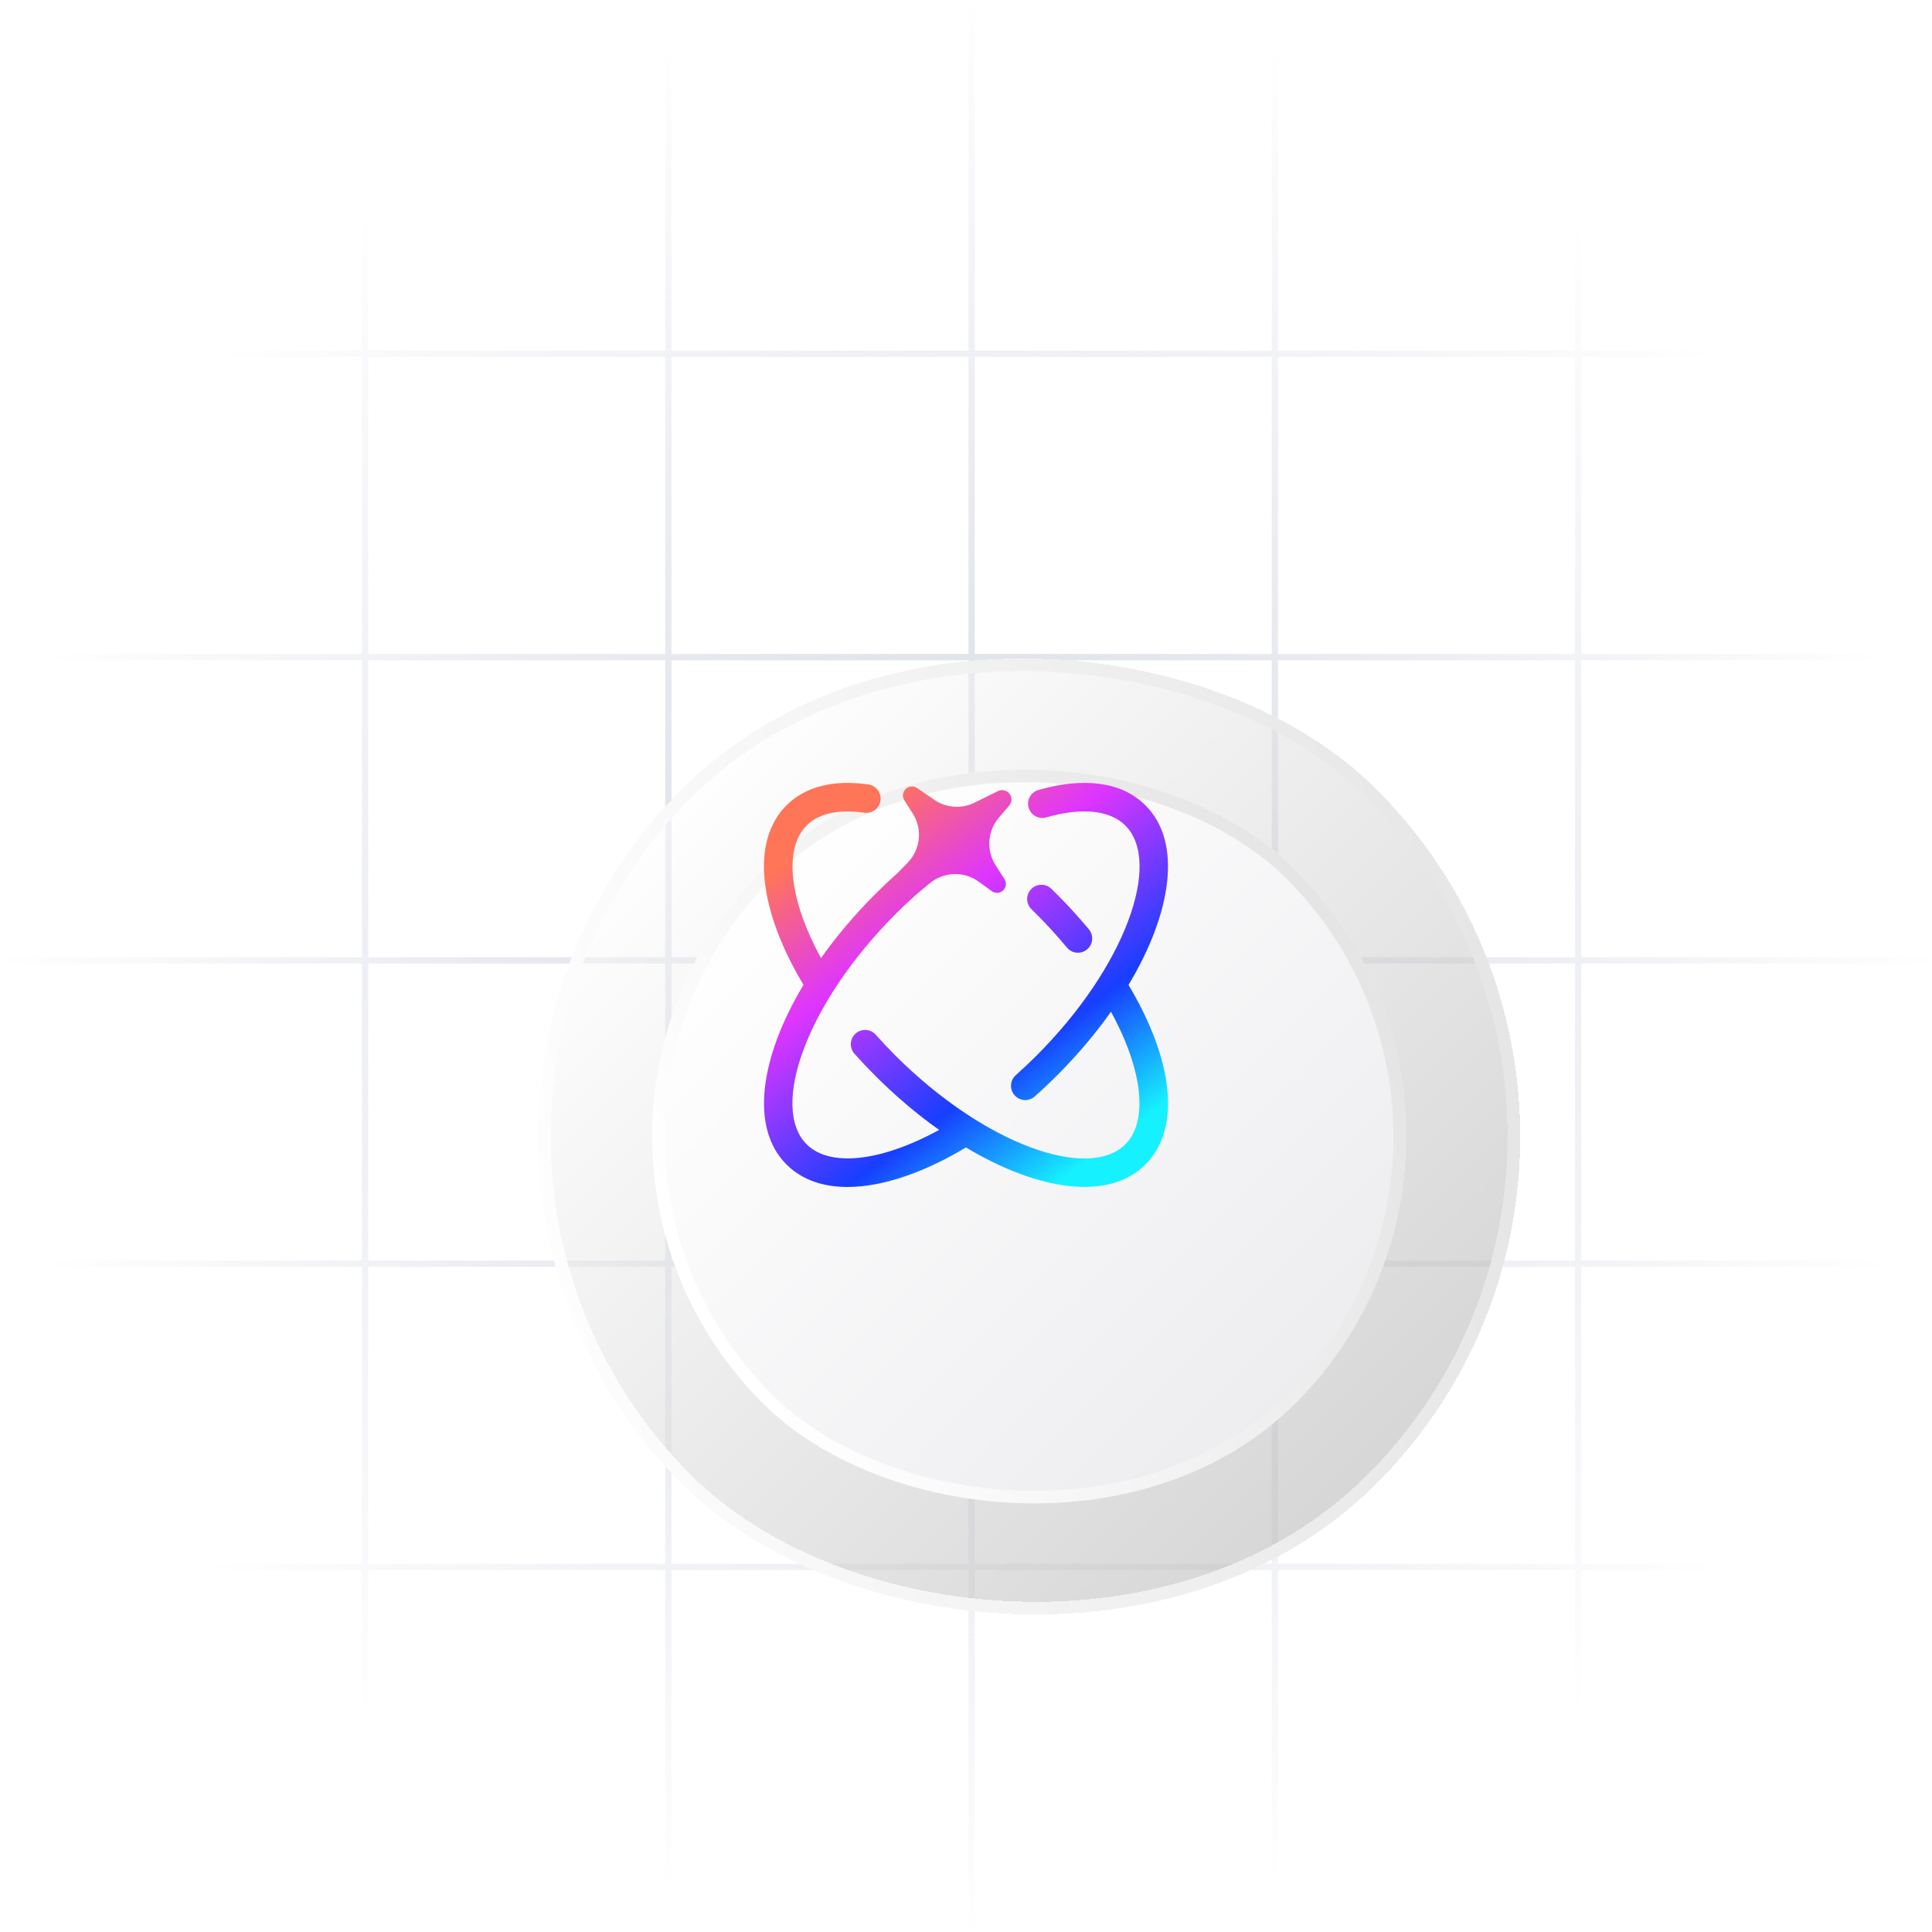<svg width="306" height="306" viewBox="0 0 306 306" fill="none" xmlns="http://www.w3.org/2000/svg">
<path d="M57.82 0L57.82 306M0 248.18H306M105.855 0L105.855 306M0 200.145H306M153.89 0L153.89 306M0 152.11H306M201.924 0L201.924 306M0 104.076H306M249.959 0L249.959 306M0 56.041H306" stroke="url(#paint0_radial_954_462)"/>
<g filter="url(#filter0_d_954_462)">
<rect x="42.998" y="156" width="155.564" height="155.564" rx="77.782" transform="rotate(-45 42.998 156)" fill="url(#paint1_linear_954_462)" fill-opacity="0.5" shape-rendering="crispEdges"/>
<rect x="44.412" y="156" width="153.564" height="153.564" rx="76.782" transform="rotate(-45 44.412 156)" stroke="url(#paint2_linear_954_462)" stroke-width="2" shape-rendering="crispEdges"/>
</g>
<g filter="url(#filter1_d_954_462)">
<rect x="68.58" y="156" width="119.387" height="119.387" rx="59.693" transform="rotate(-45 68.58 156)" fill="url(#paint3_linear_954_462)"/>
<rect x="69.994" y="156" width="117.387" height="117.387" rx="58.693" transform="rotate(-45 69.994 156)" stroke="url(#paint4_linear_954_462)" stroke-width="2"/>
</g>
<path d="M124.564 127.558C118.821 133.299 120.233 144.258 127.261 155.989C120.356 167.501 118.747 178.615 124.564 184.434C130.308 190.182 141.268 188.766 152.992 181.737C164.504 188.642 175.617 190.252 181.435 184.434C187.178 178.693 185.77 167.735 178.738 156.003C185.643 144.491 187.252 133.377 181.435 127.558C177.665 123.788 171.611 123.082 164.469 125.119C163.269 125.458 162.574 126.711 162.916 127.911C163.258 129.108 164.508 129.804 165.708 129.461C171.431 127.83 175.833 128.342 178.24 130.753C184.093 136.607 178.23 153.129 164.183 167.181C163.106 168.257 162.005 169.295 160.886 170.291C159.954 171.121 159.873 172.547 160.702 173.479C161.532 174.411 162.958 174.496 163.89 173.666C165.076 172.614 166.237 171.516 167.378 170.376C170.65 167.103 173.531 163.686 175.963 160.247C181.075 169.596 181.851 177.627 178.24 181.239C172.387 187.093 155.866 181.229 141.816 167.181C140.739 166.104 139.701 165.002 138.706 163.883C137.876 162.951 136.446 162.867 135.515 163.696C134.583 164.526 134.501 165.956 135.331 166.888C136.383 168.07 137.481 169.236 138.621 170.376C141.893 173.649 145.311 176.529 148.749 178.962C139.412 184.067 131.373 184.854 127.758 181.239C121.905 175.385 127.769 158.863 141.816 144.812C142.97 143.657 144.149 142.552 145.346 141.493L147.256 139.904C149.479 138.051 152.678 137.945 155.018 139.646L157.087 141.147C157.715 141.602 158.594 141.461 159.05 140.833C159.385 140.367 159.406 139.745 159.099 139.258L157.673 137.006C156.19 134.661 156.406 131.625 158.202 129.514L159.851 127.583C160.381 126.962 160.306 126.026 159.685 125.496C159.233 125.112 158.598 125.034 158.068 125.295L154.358 127.131C152.307 128.148 149.868 127.975 147.979 126.679L145.254 124.811C144.601 124.363 143.711 124.529 143.266 125.182C142.942 125.655 142.931 126.277 143.238 126.76L144.558 128.833C146.14 131.311 145.805 134.552 143.75 136.653L142.165 138.277C140.961 139.343 139.779 140.458 138.621 141.616C135.348 144.889 132.468 148.307 130.036 151.745C124.927 142.4 124.147 134.365 127.759 130.753C129.658 128.853 132.782 128.123 136.894 128.723C138.126 128.899 139.274 128.045 139.454 126.809C139.634 125.574 138.776 124.43 137.54 124.25C132.136 123.466 127.596 124.522 124.564 127.558ZM163.325 140.815C162.453 141.712 162.475 143.142 163.371 144.01C163.643 144.275 163.915 144.543 164.183 144.812C165.888 146.517 167.494 148.282 168.988 150.082C169.785 151.043 171.208 151.173 172.168 150.379C173.128 149.581 173.263 148.155 172.465 147.195C170.883 145.288 169.182 143.421 167.378 141.616C167.092 141.33 166.806 141.048 166.52 140.769C165.623 139.901 164.194 139.922 163.325 140.815Z" fill="url(#paint5_linear_954_462)"/>
<defs>
<filter id="filter0_d_954_462" x="41.216" y="58.218" width="243.564" height="243.564" filterUnits="userSpaceOnUse" color-interpolation-filters="sRGB">
<feFlood flood-opacity="0" result="BackgroundImageFix"/>
<feColorMatrix in="SourceAlpha" type="matrix" values="0 0 0 0 0 0 0 0 0 0 0 0 0 0 0 0 0 0 127 0" result="hardAlpha"/>
<feOffset dx="10" dy="24"/>
<feGaussianBlur stdDeviation="22"/>
<feComposite in2="hardAlpha" operator="out"/>
<feColorMatrix type="matrix" values="0 0 0 0 0.747 0 0 0 0 0.749 0 0 0 0 0.791 0 0 0 0.25 0"/>
<feBlend mode="normal" in2="BackgroundImageFix" result="effect1_dropShadow_954_462"/>
<feBlend mode="normal" in="SourceGraphic" in2="effect1_dropShadow_954_462" result="shape"/>
</filter>
<filter id="filter1_d_954_462" x="59.306" y="76.307" width="207.387" height="207.387" filterUnits="userSpaceOnUse" color-interpolation-filters="sRGB">
<feFlood flood-opacity="0" result="BackgroundImageFix"/>
<feColorMatrix in="SourceAlpha" type="matrix" values="0 0 0 0 0 0 0 0 0 0 0 0 0 0 0 0 0 0 127 0" result="hardAlpha"/>
<feOffset dx="10" dy="24"/>
<feGaussianBlur stdDeviation="22"/>
<feComposite in2="hardAlpha" operator="out"/>
<feColorMatrix type="matrix" values="0 0 0 0 0.747 0 0 0 0 0.749 0 0 0 0 0.791 0 0 0 0.25 0"/>
<feBlend mode="normal" in2="BackgroundImageFix" result="effect1_dropShadow_954_462"/>
<feBlend mode="normal" in="SourceGraphic" in2="effect1_dropShadow_954_462" result="shape"/>
</filter>
<radialGradient id="paint0_radial_954_462" cx="0" cy="0" r="1" gradientUnits="userSpaceOnUse" gradientTransform="translate(153 153) rotate(90) scale(153)">
<stop stop-color="#D5D8E3"/>
<stop offset="1" stop-color="#D4D7E4" stop-opacity="0"/>
</radialGradient>
<linearGradient id="paint1_linear_954_462" x1="120.78" y1="156" x2="120.78" y2="311.564" gradientUnits="userSpaceOnUse">
<stop stop-color="white"/>
<stop offset="1" stop-color="#AEAEAE"/>
</linearGradient>
<linearGradient id="paint2_linear_954_462" x1="59.73" y1="165.044" x2="217.5" y2="287.083" gradientUnits="userSpaceOnUse">
<stop stop-color="white"/>
<stop offset="1" stop-color="#E1E1E1"/>
</linearGradient>
<linearGradient id="paint3_linear_954_462" x1="128.273" y1="156" x2="128.273" y2="275.387" gradientUnits="userSpaceOnUse">
<stop stop-color="white"/>
<stop offset="1" stop-color="#EDEDF0"/>
</linearGradient>
<linearGradient id="paint4_linear_954_462" x1="68.58" y1="215.693" x2="194.205" y2="255.893" gradientUnits="userSpaceOnUse">
<stop stop-color="white"/>
<stop offset="1" stop-color="#E1E1E1"/>
</linearGradient>
<linearGradient id="paint5_linear_954_462" x1="133.48" y1="130.08" x2="173.16" y2="183.2" gradientUnits="userSpaceOnUse">
<stop stop-color="#FF7557"/>
<stop offset="0.311" stop-color="#DE35FF"/>
<stop offset="0.705" stop-color="#173EFF"/>
<stop offset="1" stop-color="#16F1FF"/>
</linearGradient>
</defs>
</svg>

